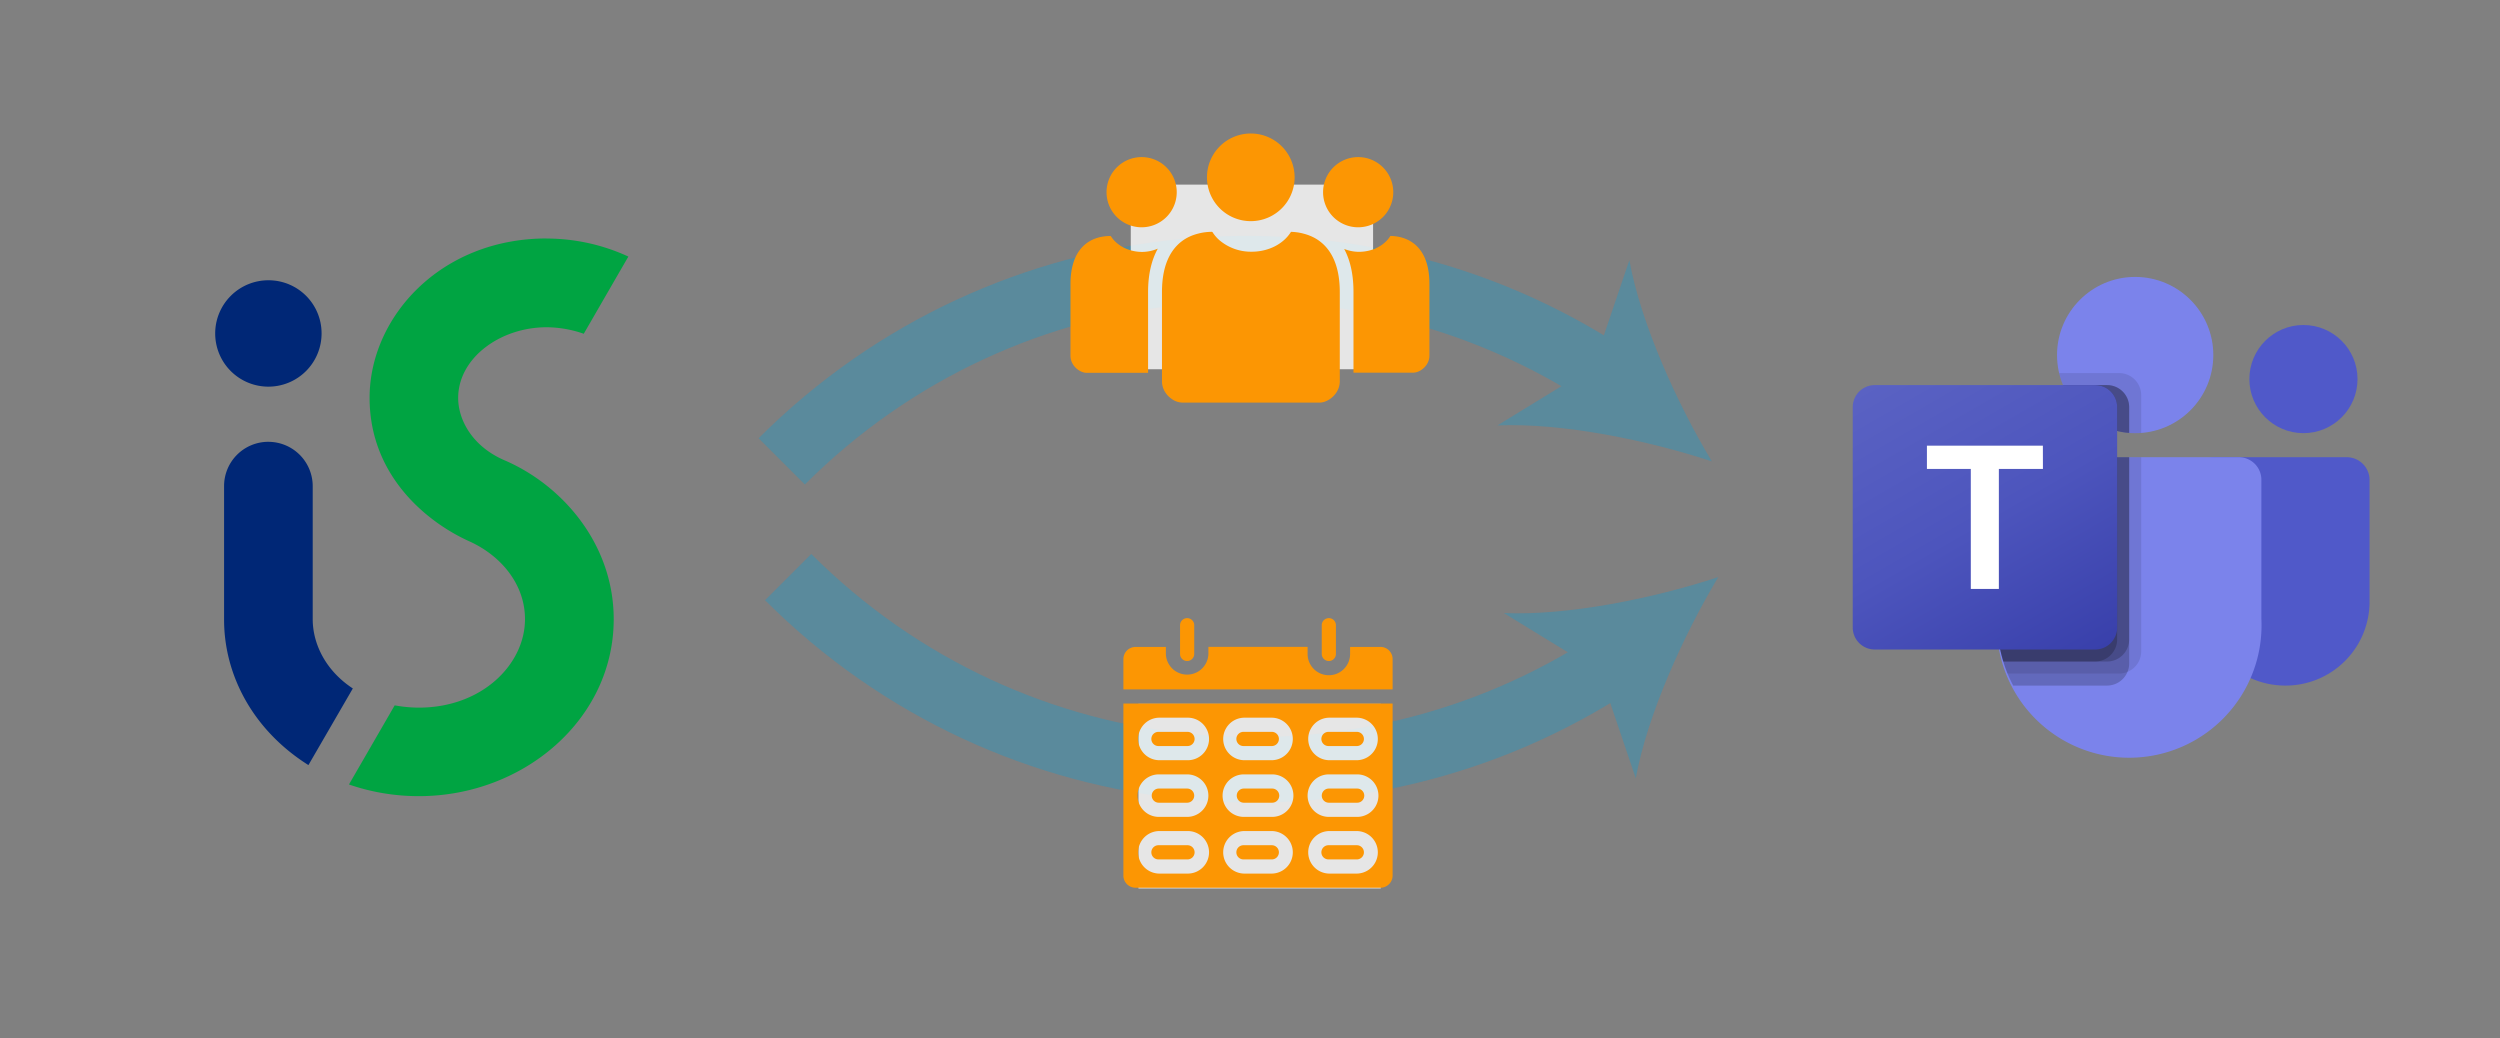 <svg id="Layer_1" data-name="Layer 1" xmlns="http://www.w3.org/2000/svg" xmlns:xlink="http://www.w3.org/1999/xlink" viewBox="0 0 1300 540"><rect x="0" y="0" width="1300" height="540" fill="#808080" stroke="none"/><defs><linearGradient id="linear-gradient" x1="987.3" y1="-1344.03" x2="1077.03" y2="-1188.63" gradientTransform="translate(0 1535.33)" gradientUnits="userSpaceOnUse"><stop offset="0" stop-color="#5a62c3"/><stop offset="0.5" stop-color="#4d55bd"/><stop offset="1" stop-color="#3940ab"/></linearGradient></defs><g style="opacity:0.3"><path d="M406.5,239.92c116.85-116.85,296.86-131.55,429.61-44.11" style="fill:none;stroke:#00a1de;stroke-miterlimit:10;stroke-width:34px"/><path d="M890.16,239.92c-33.25-11-78-20.15-111.51-18.7l49.84-30.55,18.77-55.36C853.25,168.27,872.11,209.92,890.16,239.92Z" style="fill:#00a1de"/><path d="M409.84,300.08c116.84,116.85,296.86,131.55,429.6,44.11" style="fill:none;stroke:#00a1de;stroke-miterlimit:10;stroke-width:34px"/><path d="M893.5,300.08c-18,30-36.91,71.66-42.9,104.62l-18.77-55.37L782,318.79C815.45,320.24,860.25,311.06,893.5,300.08Z" style="fill:#00a1de"/></g><path d="M1150.87,237.75h69.42a11.88,11.88,0,0,1,11.88,11.87h0v63.24a43.64,43.64,0,0,1-43.65,43.64h-.2a43.64,43.64,0,0,1-43.65-43.64h0V244a6.21,6.21,0,0,1,6.2-6.21Z" style="fill:#5059c9"/><circle cx="1197.79" cy="197.12" r="28.12" style="fill:#5059c9"/><circle cx="1110.29" cy="184.63" r="40.63" style="fill:#7b83eb"/><path d="M1164.46,237.75H1049.87a11.75,11.75,0,0,0-11.45,12v72.12a68.83,68.83,0,1,0,137.5,0V249.77A11.75,11.75,0,0,0,1164.46,237.75Z" style="fill:#7b83eb"/><path d="M1113.42,237.75V338.81a11.49,11.49,0,0,1-7.13,10.56,11,11,0,0,1-4.31.88h-58.06c-.82-2.06-1.57-4.13-2.19-6.25a76.11,76.11,0,0,1-3.31-22.13V249.75a11.72,11.72,0,0,1,11.43-12Z" style="opacity:0.1;isolation:isolate"/><path d="M1107.17,237.75V345.06a11,11,0,0,1-.88,4.31,11.5,11.5,0,0,1-10.56,7.13h-48.88c-1.06-2.06-2.06-4.13-2.93-6.25a60.43,60.43,0,0,1-2.19-6.25,76.11,76.11,0,0,1-3.31-22.13V249.75a11.72,11.72,0,0,1,11.43-12Z" style="opacity:0.2;isolation:isolate"/><path d="M1107.17,237.75v94.81A11.53,11.53,0,0,1,1095.73,344h-54a76.11,76.11,0,0,1-3.31-22.13V249.75a11.72,11.72,0,0,1,11.43-12Z" style="opacity:0.2;isolation:isolate"/><path d="M1100.92,237.75v94.81A11.53,11.53,0,0,1,1089.48,344h-47.75a76.11,76.11,0,0,1-3.31-22.13V249.75a11.72,11.72,0,0,1,11.43-12Z" style="opacity:0.2;isolation:isolate"/><path d="M1113.42,205.44v19.69c-1.07.06-2.07.12-3.13.12s-2.06-.06-3.12-.12a34.64,34.64,0,0,1-6.25-1,40.64,40.64,0,0,1-28.13-23.88,35.26,35.26,0,0,1-2-6.25H1102A11.48,11.48,0,0,1,1113.42,205.44Z" style="opacity:0.1;isolation:isolate"/><path d="M1107.17,211.69v13.44a34.64,34.64,0,0,1-6.25-1,40.64,40.64,0,0,1-28.13-23.88h22.94A11.48,11.48,0,0,1,1107.17,211.69Z" style="opacity:0.2;isolation:isolate"/><path d="M1107.17,211.69v13.44a34.64,34.64,0,0,1-6.25-1,40.64,40.64,0,0,1-28.13-23.88h22.94A11.48,11.48,0,0,1,1107.17,211.69Z" style="opacity:0.2;isolation:isolate"/><path d="M1100.92,211.69v12.43a40.6,40.6,0,0,1-28.13-23.87h16.69A11.48,11.48,0,0,1,1100.92,211.69Z" style="opacity:0.2;isolation:isolate"/><path d="M974.87,200.25h114.59a11.46,11.46,0,0,1,11.46,11.46V326.29a11.46,11.46,0,0,1-11.46,11.46H974.87a11.46,11.46,0,0,1-11.45-11.46V211.71A11.46,11.46,0,0,1,974.87,200.25Z" style="fill:url(#linear-gradient)"/><path d="M1062.32,243.86h-22.91v62.38h-14.59V243.86H1002v-12.1h60.3Z" style="fill:#fff"/><path d="M284.26,124c-55.27,0-92.07,41-92.07,82.87,0,40.51,29.82,64.67,51.81,74.59,16.51,7.45,29,22.33,29,40.51,0,23.32-22.16,46-55.22,46a70.27,70.27,0,0,1-12.54-1.19l-23.78,41.15A110.91,110.91,0,0,0,217.84,414c54.18,0,101.29-39.77,101.29-92,0-39.15-26.78-69.76-56.78-82.65-17.14-7.4-24.1-21.42-24.1-32.38,0-20.85,21.91-36.8,46-36.8a59.3,59.3,0,0,1,19.3,3.39c1.84-3.18,20.59-35.66,23.2-40.14a101.58,101.58,0,0,0-42.5-9.38" style="fill:#00a442"/><path d="M139.54,145.74a27.66,27.66,0,1,0,27.68,27.62v-.07a27.56,27.56,0,0,0-27.55-27.55h-.13" style="fill:#002776"/><path d="M139.52,229.74a23,23,0,0,0-23,23v69.47c0,29.34,15.49,57.8,43.86,75.63L183.47,358c-14.61-9.59-20.86-23.74-20.86-36V252.75a23.06,23.06,0,0,0-23.09-23" style="fill:#002776"/><rect x="592" y="366" width="126" height="96" style="fill:#fff;opacity:0.8"/><rect x="588" y="96" width="126" height="96" style="fill:#fff;opacity:0.8"/><path d="M650.39,115a22.79,22.79,0,1,0-22.77-22.8A22.78,22.78,0,0,0,650.39,115Z" style="fill:#fc9603"/><path d="M706.28,118.19A18.25,18.25,0,1,0,688,99.93,18.24,18.24,0,0,0,706.28,118.19Z" style="fill:#fc9603"/><path d="M593.64,118.19A18.25,18.25,0,1,0,575.4,99.93,18.24,18.24,0,0,0,593.64,118.19Z" style="fill:#fc9603"/><path d="M723,122.69c-3,4.9-9.2,8.26-16.4,8.26a21.29,21.29,0,0,1-7.63-1.5c2.91,5.43,4.84,12.63,4.84,22.33v42h31.07c3.6,0,8.42-3.67,8.42-8.87V147.69C743.34,129.11,733.36,122.88,723,122.69Z" style="fill:#fc9603"/><path d="M683.47,123.66h0a25.09,25.09,0,0,0-5.55-2.14l-.61-.17a28.12,28.12,0,0,0-6-.79c-3.74,6.11-11.48,10.33-20.46,10.33A25.33,25.33,0,0,1,634,124.82a18.65,18.65,0,0,1-3.52-4.15l-.29-.13h0a31.77,31.77,0,0,0-4.13.32c-.59.08-1.16.19-1.74.31s-1.4.34-2.1.53a24.68,24.68,0,0,0-5.14,2.1c-7.4,4.15-12.85,12.68-12.85,28V198.3a10.49,10.49,0,0,0,.27,2.34,11,11,0,0,0,1.87,4,12.34,12.34,0,0,0,3.08,2.92,9.84,9.84,0,0,0,5.3,1.79h71.43c4.5,0,10.51-4.59,10.51-11.08V151.78C696.67,136.24,691,127.73,683.47,123.66Z" style="fill:#fc9603"/><path d="M597,151.79c0-9.43,1.93-16.81,5.06-22.5A21.27,21.27,0,0,1,594,131c-7.15,0-13.31-3.34-16.34-8.18l-.23-.1h0c-10.49,0-20.78,6.14-20.78,25V185c0,5.2,4.82,8.87,8.42,8.87H597Z" style="fill:#fc9603"/><path d="M617.31,343.73a3.69,3.69,0,0,0,3.69-3.68V325.31a3.69,3.69,0,1,0-7.37,0v14.74A3.68,3.68,0,0,0,617.31,343.73Z" style="fill:#fc9603"/><path d="M691,343.73a3.68,3.68,0,0,0,3.68-3.68V325.31a3.69,3.69,0,1,0-7.37,0v14.74A3.69,3.69,0,0,0,691,343.73Z" style="fill:#fc9603"/><path d="M717.79,336.39l-15.74,0v3.68a11.05,11.05,0,1,1-22.1,0v-3.69l-48.66,0-2.92,0v3.69a11.06,11.06,0,0,1-22.11,0v-3.66H590.52a6.33,6.33,0,0,0-6.36,6.31v15.77h140V342.7A6.34,6.34,0,0,0,717.79,336.39Z" style="fill:#fc9603"/><path d="M646.79,417.41h14.74a3.68,3.68,0,1,0,0-7.36H646.79a3.68,3.68,0,1,0,0,7.36Z" style="fill:#fc9603"/><path d="M646.79,387.94h14.74a3.69,3.69,0,0,0,0-7.37H646.79a3.69,3.69,0,1,0,0,7.37Z" style="fill:#fc9603"/><path d="M602.58,417.41h14.73a3.68,3.68,0,1,0,0-7.36H602.58a3.68,3.68,0,1,0,0,7.36Z" style="fill:#fc9603"/><path d="M691,446.89h14.74a3.69,3.69,0,0,0,0-7.37H691a3.69,3.69,0,1,0,0,7.37Z" style="fill:#fc9603"/><path d="M646.79,446.89h14.74a3.69,3.69,0,0,0,0-7.37H646.79a3.69,3.69,0,1,0,0,7.37Z" style="fill:#fc9603"/><path d="M602.58,387.94h14.73a3.69,3.69,0,1,0,0-7.37H602.58a3.69,3.69,0,1,0,0,7.37Z" style="fill:#fc9603"/><path d="M602.58,446.89h14.73a3.69,3.69,0,1,0,0-7.37H602.58a3.69,3.69,0,1,0,0,7.37Z" style="fill:#fc9603"/><path d="M584.16,455.31a6.33,6.33,0,0,0,6.36,6.31H717.79a6.34,6.34,0,0,0,6.37-6.31V365.84h-140ZM691,373.2h14.74a11.06,11.06,0,0,1,0,22.11H691a11.06,11.06,0,0,1,0-22.11Zm0,29.48h14.74a11,11,0,0,1,0,22.1H691a11,11,0,1,1,0-22.1Zm0,29.47h14.74a11.06,11.06,0,0,1,0,22.11H691a11.06,11.06,0,0,1,0-22.11ZM646.79,373.2h14.74a11.06,11.06,0,0,1,0,22.11H646.79a11.06,11.06,0,0,1,0-22.11Zm0,29.48h14.74a11,11,0,1,1,0,22.1H646.79a11,11,0,1,1,0-22.1Zm0,29.47h14.74a11.06,11.06,0,0,1,0,22.11H646.79a11.06,11.06,0,0,1,0-22.11ZM602.58,373.2h14.73a11.06,11.06,0,1,1,0,22.11H602.58a11.06,11.06,0,0,1,0-22.11Zm0,29.48h14.73a11.05,11.05,0,1,1,0,22.1H602.58a11,11,0,0,1,0-22.1Zm0,29.47h14.73a11.06,11.06,0,1,1,0,22.11H602.58a11.06,11.06,0,0,1,0-22.11Z" style="fill:#fc9603"/><path d="M691,387.94h14.74a3.69,3.69,0,0,0,0-7.37H691a3.69,3.69,0,1,0,0,7.37Z" style="fill:#fc9603"/><path d="M691,417.41h14.74a3.68,3.68,0,0,0,0-7.36H691a3.68,3.68,0,1,0,0,7.36Z" style="fill:#fc9603"/></svg>